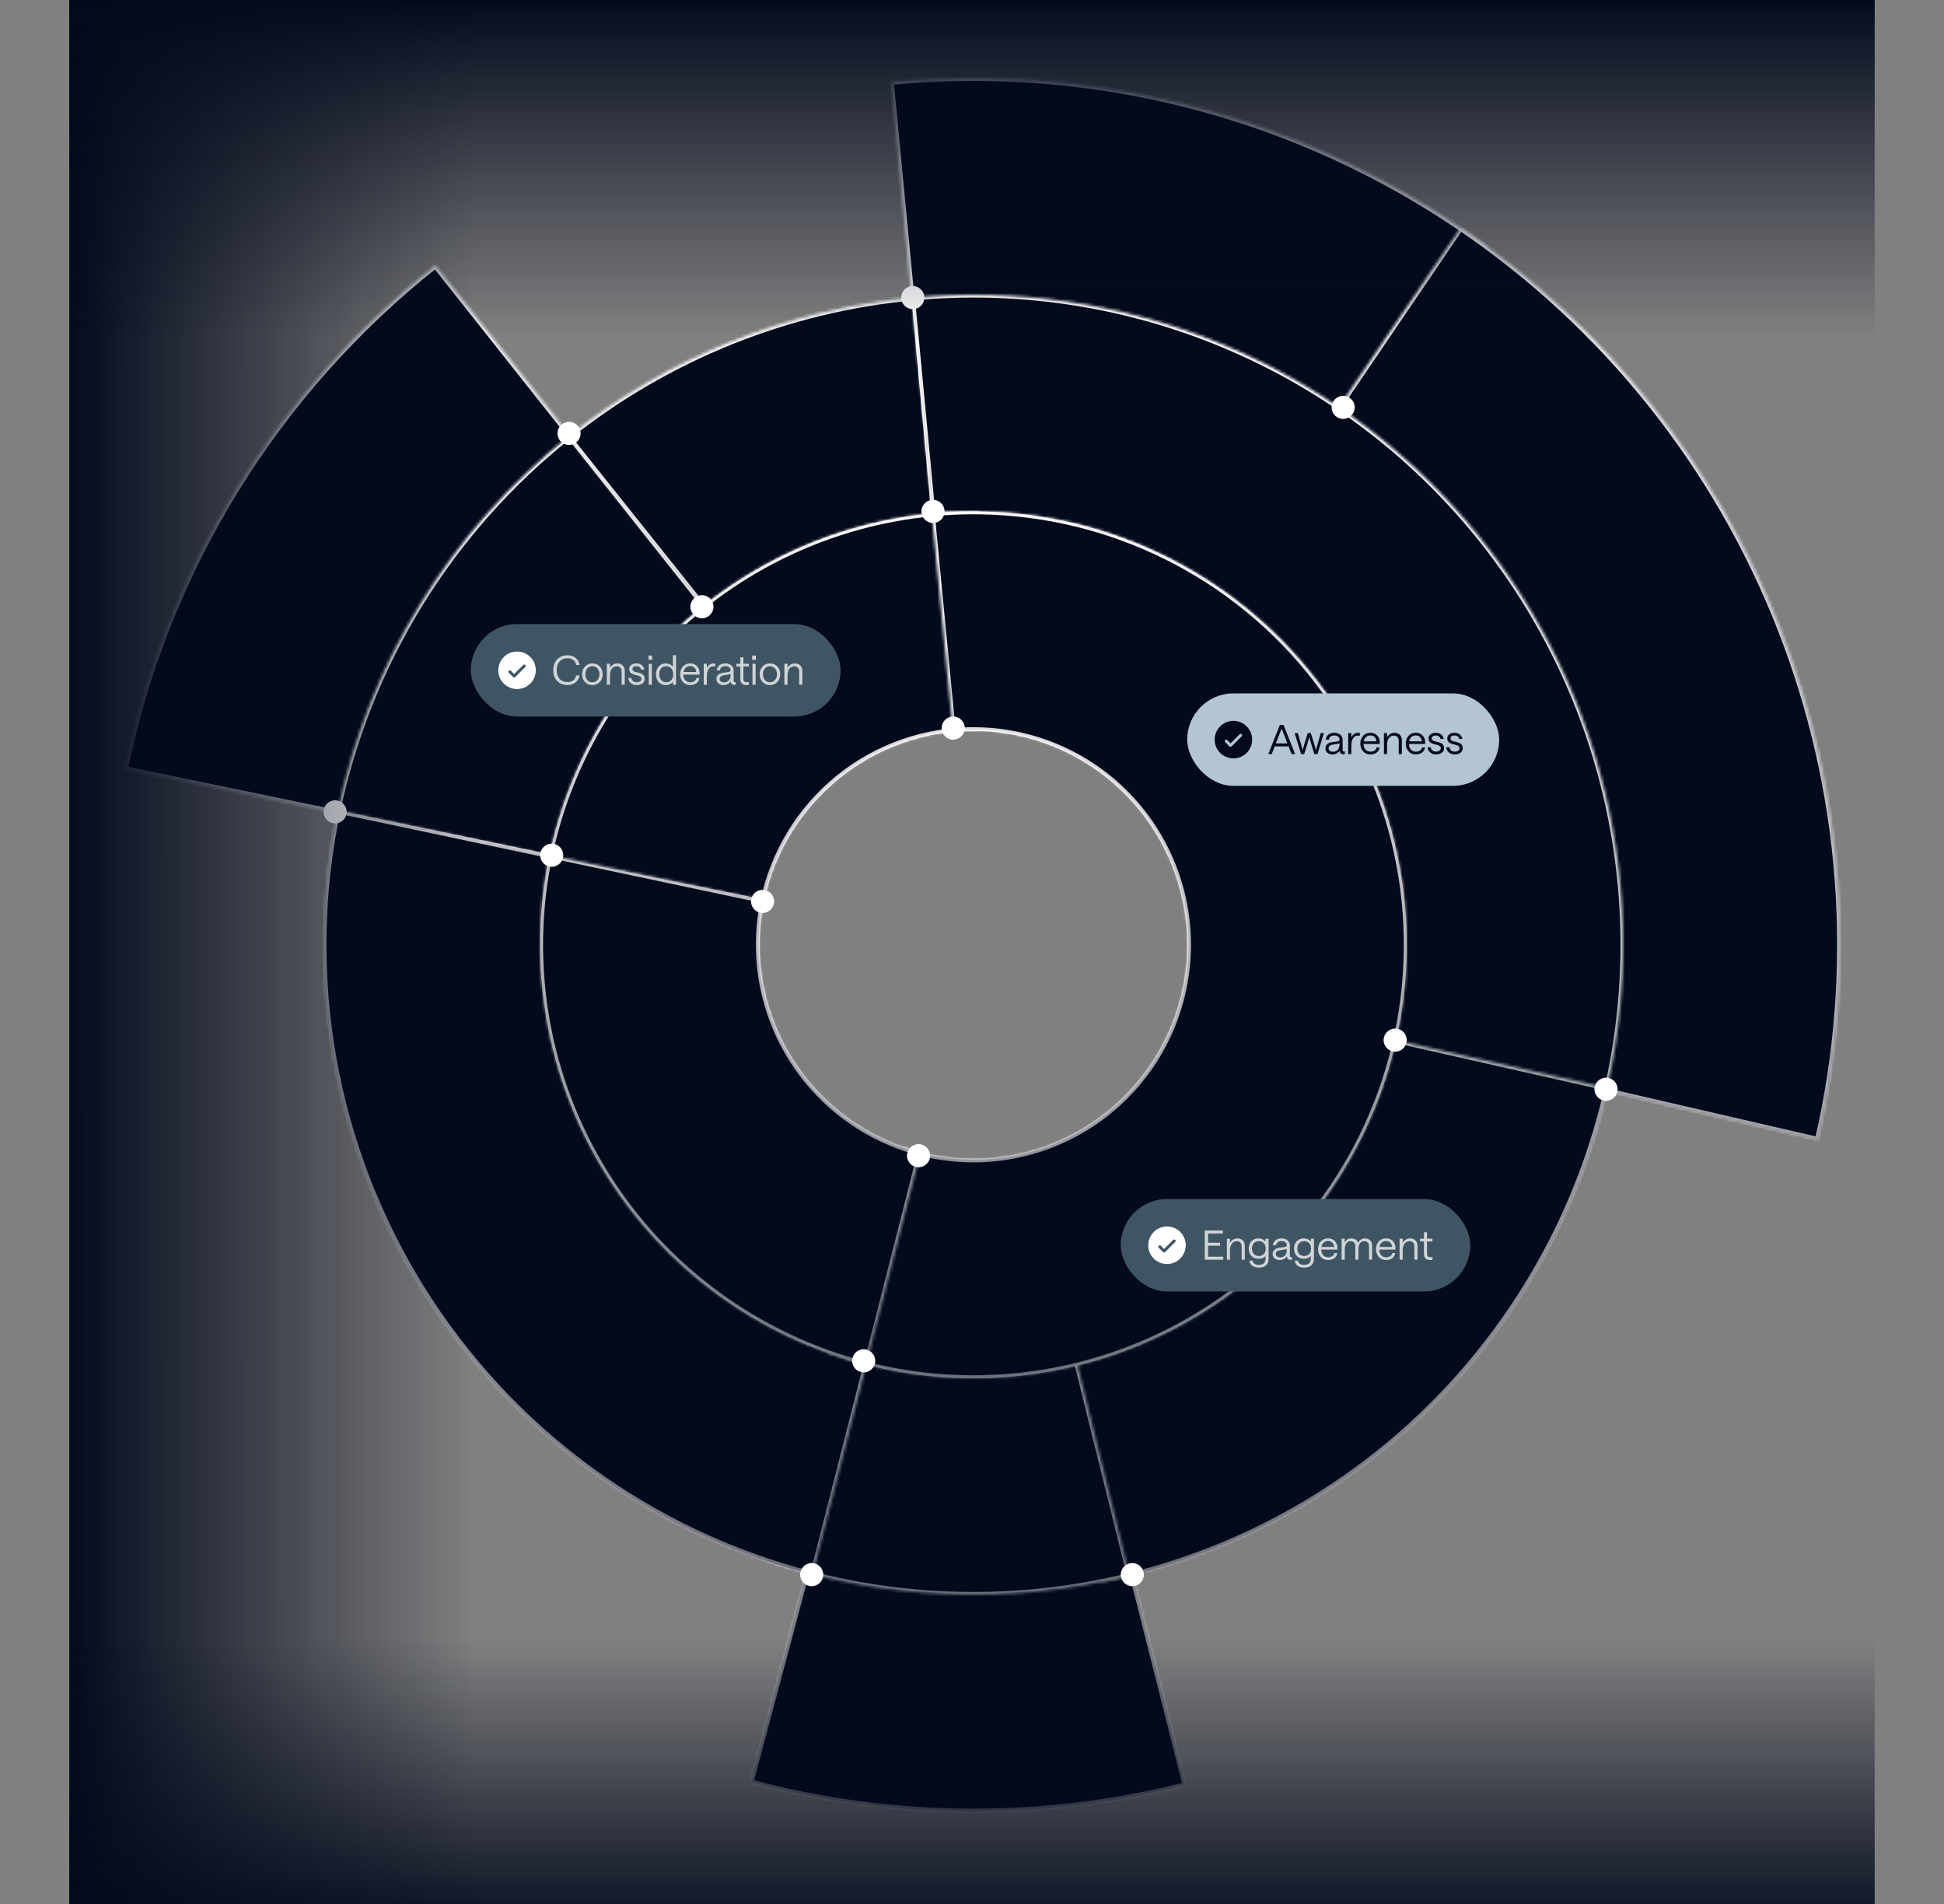 <svg width="673" height="659" viewBox="0 0 673 659" fill="none" xmlns="http://www.w3.org/2000/svg">
<rect x="0" y="0" width="673" height="659" fill="#808080" stroke="none"/>
<circle cx="337" cy="327" r="74.5" stroke="url(#paint0_linear_4300_68447)"/>
<mask id="path-2-inside-1_4300_68447" fill="white">
<path d="M308.416 28.365C381.877 21.334 455.353 41.626 514.793 85.361L469.476 146.952C425.186 114.365 370.439 99.245 315.702 104.484L308.416 28.365Z"/>
</mask>
<path d="M308.416 28.365C381.877 21.334 455.353 41.626 514.793 85.361L469.476 146.952C425.186 114.365 370.439 99.245 315.702 104.484L308.416 28.365Z" fill="#030A1C" stroke="url(#paint1_linear_4300_68447)" stroke-width="2" mask="url(#path-2-inside-1_4300_68447)"/>
<mask id="path-3-inside-2_4300_68447" fill="white">
<path d="M43.229 266.184C57.498 197.256 95.551 135.54 150.729 91.834L198.207 151.776C157.094 184.341 128.741 230.326 118.108 281.685L43.229 266.184Z"/>
</mask>
<path d="M43.229 266.184C57.498 197.256 95.551 135.54 150.729 91.834L198.207 151.776C157.094 184.341 128.741 230.326 118.108 281.685L43.229 266.184Z" fill="#030A1C" stroke="url(#paint2_linear_4300_68447)" stroke-width="2" mask="url(#path-3-inside-2_4300_68447)"/>
<mask id="path-4-inside-3_4300_68447" fill="white">
<path d="M410.419 617.877C360.966 630.36 309.147 630.027 259.859 616.912L279.521 543.017C316.247 552.789 354.857 553.036 391.705 543.736L410.419 617.877Z"/>
</mask>
<path d="M410.419 617.877C360.966 630.36 309.147 630.027 259.859 616.912L279.521 543.017C316.247 552.789 354.857 553.036 391.705 543.736L410.419 617.877Z" fill="#030A1C" stroke="url(#paint3_linear_4300_68447)" stroke-width="2" mask="url(#path-4-inside-3_4300_68447)"/>
<mask id="path-5-inside-4_4300_68447" fill="white">
<path d="M505.599 78.858C555.646 112.862 594.24 161.204 616.317 217.538C638.394 273.872 642.921 335.565 629.304 394.518L554.798 377.308C564.945 333.382 561.571 287.414 545.122 245.439C528.672 203.464 499.915 167.444 462.625 142.107L505.599 78.858Z"/>
</mask>
<path d="M505.599 78.858C555.646 112.862 594.24 161.204 616.317 217.538C638.394 273.872 642.921 335.565 629.304 394.518L554.798 377.308C564.945 333.382 561.571 287.414 545.122 245.439C528.672 203.464 499.915 167.444 462.625 142.107L505.599 78.858Z" fill="#030A1C" stroke="url(#paint4_linear_4300_68447)" stroke-width="2" mask="url(#path-5-inside-4_4300_68447)"/>
<mask id="path-6-inside-5_4300_68447" fill="white">
<path d="M116.659 281.448C127.337 229.798 155.82 183.541 197.134 150.755L244.379 210.288C217.02 231.999 198.158 262.632 191.087 296.835L116.659 281.448Z"/>
</mask>
<path d="M116.659 281.448C127.337 229.798 155.82 183.541 197.134 150.755L244.379 210.288C217.02 231.999 198.158 262.632 191.087 296.835L116.659 281.448Z" fill="#030A1C" stroke="url(#paint5_linear_4300_68447)" stroke-width="2" mask="url(#path-6-inside-5_4300_68447)"/>
<mask id="path-7-inside-6_4300_68447" fill="white">
<path d="M196.6 151.18C230.997 123.712 272.696 106.937 316.532 102.933L323.446 178.62C294.417 181.272 266.803 192.38 244.025 210.57L196.6 151.18Z"/>
</mask>
<path d="M196.6 151.18C230.997 123.712 272.696 106.937 316.532 102.933L323.446 178.62C294.417 181.272 266.803 192.38 244.025 210.57L196.6 151.18Z" fill="#030A1C" stroke="url(#paint6_linear_4300_68447)" stroke-width="2" mask="url(#path-7-inside-6_4300_68447)"/>
<mask id="path-8-inside-7_4300_68447" fill="white">
<path d="M315.723 103.008C351.453 99.614 387.476 104.817 420.785 118.182C454.094 131.547 483.723 152.686 507.198 179.835C530.673 206.984 547.313 239.354 555.728 274.244C564.143 309.134 564.09 345.531 555.572 380.396L481.741 362.36C487.382 339.272 487.417 315.169 481.844 292.065C476.272 268.96 465.253 247.524 449.707 229.545C434.162 211.567 414.542 197.568 392.484 188.718C370.426 179.867 346.571 176.422 322.91 178.67L315.723 103.008Z"/>
</mask>
<path d="M315.723 103.008C351.453 99.614 387.476 104.817 420.785 118.182C454.094 131.547 483.723 152.686 507.198 179.835C530.673 206.984 547.313 239.354 555.728 274.244C564.143 309.134 564.09 345.531 555.572 380.396L481.741 362.36C487.382 339.272 487.417 315.169 481.844 292.065C476.272 268.96 465.253 247.524 449.707 229.545C434.162 211.567 414.542 197.568 392.484 188.718C370.426 179.867 346.571 176.422 322.91 178.67L315.723 103.008Z" fill="#030A1C" stroke="url(#paint7_linear_4300_68447)" stroke-width="2" mask="url(#path-8-inside-7_4300_68447)"/>
<mask id="path-9-inside-8_4300_68447" fill="white">
<path d="M556.477 376.545C546.916 418.898 525.306 457.579 494.253 487.924C463.199 518.269 424.029 538.981 381.468 547.562L366.447 473.059C394.632 467.377 420.571 453.661 441.135 433.566C461.699 413.471 476.009 387.856 482.341 359.81L556.477 376.545Z"/>
</mask>
<path d="M556.477 376.545C546.916 418.898 525.306 457.579 494.253 487.924C463.199 518.269 424.029 538.981 381.468 547.562L366.447 473.059C394.632 467.377 420.571 453.661 441.135 433.566C461.699 413.471 476.009 387.856 482.341 359.81L556.477 376.545Z" fill="#030A1C" stroke="url(#paint8_linear_4300_68447)" stroke-width="2" mask="url(#path-9-inside-8_4300_68447)"/>
<mask id="path-10-inside-9_4300_68447" fill="white">
<path d="M391.146 545.388C349.29 555.765 305.334 553.896 264.51 540.003L288.996 468.053C316.03 477.254 345.139 478.491 372.856 471.619L391.146 545.388Z"/>
</mask>
<path d="M391.146 545.388C349.29 555.765 305.334 553.896 264.51 540.003L288.996 468.053C316.03 477.254 345.139 478.491 372.856 471.619L391.146 545.388Z" fill="#030A1C" stroke="url(#paint9_linear_4300_68447)" stroke-width="2" mask="url(#path-10-inside-9_4300_68447)"/>
<mask id="path-11-inside-10_4300_68447" fill="white">
<path d="M281.407 545.024C225.153 530.68 176.621 495.148 145.954 445.855C115.288 396.562 104.861 337.324 116.853 280.522L191.216 296.222C183.274 333.837 190.179 373.065 210.487 405.707C230.795 438.35 262.934 461.88 300.186 471.378L281.407 545.024Z"/>
</mask>
<path d="M281.407 545.024C225.153 530.68 176.621 495.148 145.954 445.855C115.288 396.562 104.861 337.324 116.853 280.522L191.216 296.222C183.274 333.837 190.179 373.065 210.487 405.707C230.795 438.35 262.934 461.88 300.186 471.378L281.407 545.024Z" fill="#030A1C" stroke="url(#paint10_linear_4300_68447)" stroke-width="2" mask="url(#path-11-inside-10_4300_68447)"/>
<mask id="path-12-inside-11_4300_68447" fill="white">
<path d="M189.953 297.382C196.855 263.114 215.509 232.333 242.692 210.356C269.874 188.378 303.879 176.584 338.832 177.011L337.908 252.698C320.592 252.486 303.747 258.329 290.281 269.216C276.815 280.103 267.575 295.352 264.155 312.327L189.953 297.382Z"/>
</mask>
<path d="M189.953 297.382C196.855 263.114 215.509 232.333 242.692 210.356C269.874 188.378 303.879 176.584 338.832 177.011L337.908 252.698C320.592 252.486 303.747 258.329 290.281 269.216C276.815 280.103 267.575 295.352 264.155 312.327L189.953 297.382Z" fill="#030A1C" stroke="url(#paint11_linear_4300_68447)" stroke-width="2" mask="url(#path-12-inside-11_4300_68447)"/>
<mask id="path-13-inside-12_4300_68447" fill="white">
<path d="M322.576 177.695C344.936 175.535 367.495 178.425 388.589 186.15C409.682 193.876 428.771 206.241 444.446 222.332C460.121 238.423 471.981 257.829 479.152 279.117C486.323 300.406 488.621 323.033 485.876 345.328C483.131 367.624 475.414 389.018 463.294 407.932C451.173 426.845 434.96 442.795 415.85 454.603C396.741 466.412 375.223 473.778 352.885 476.156C330.548 478.535 307.961 475.867 286.793 468.348L312.128 397.022C322.615 400.746 333.804 402.068 344.869 400.89C355.935 399.711 366.595 396.062 376.061 390.213C385.528 384.363 393.56 376.462 399.564 367.092C405.568 357.723 409.391 347.124 410.751 336.08C412.111 325.035 410.972 313.826 407.42 303.28C403.868 292.734 397.992 283.12 390.227 275.149C382.462 267.178 373.006 261.053 362.556 257.225C352.107 253.398 340.931 251.967 329.855 253.037L322.576 177.695Z"/>
</mask>
<path d="M322.576 177.695C344.936 175.535 367.495 178.425 388.589 186.15C409.682 193.876 428.771 206.241 444.446 222.332C460.121 238.423 471.981 257.829 479.152 279.117C486.323 300.406 488.621 323.033 485.876 345.328C483.131 367.624 475.414 389.018 463.294 407.932C451.173 426.845 434.96 442.795 415.85 454.603C396.741 466.412 375.223 473.778 352.885 476.156C330.548 478.535 307.961 475.867 286.793 468.348L312.128 397.022C322.615 400.746 333.804 402.068 344.869 400.89C355.935 399.711 366.595 396.062 376.061 390.213C385.528 384.363 393.56 376.462 399.564 367.092C405.568 357.723 409.391 347.124 410.751 336.08C412.111 325.035 410.972 313.826 407.42 303.28C403.868 292.734 397.992 283.12 390.227 275.149C382.462 267.178 373.006 261.053 362.556 257.225C352.107 253.398 340.931 251.967 329.855 253.037L322.576 177.695Z" fill="#030A1C" stroke="url(#paint12_linear_4300_68447)" stroke-width="2" mask="url(#path-13-inside-12_4300_68447)"/>
<mask id="path-14-inside-13_4300_68447" fill="white">
<path d="M299.971 472.358C262.449 462.799 230.076 439.101 209.626 406.221C189.176 373.341 182.233 333.827 190.25 295.945L264.302 311.616C260.331 330.382 263.771 349.957 273.901 366.245C284.032 382.533 300.068 394.273 318.656 399.008L299.971 472.358Z"/>
</mask>
<path d="M299.971 472.358C262.449 462.799 230.076 439.101 209.626 406.221C189.176 373.341 182.233 333.827 190.25 295.945L264.302 311.616C260.331 330.382 263.771 349.957 273.901 366.245C284.032 382.533 300.068 394.273 318.656 399.008L299.971 472.358Z" fill="#030A1C" stroke="url(#paint13_linear_4300_68447)" stroke-width="2" mask="url(#path-14-inside-13_4300_68447)"/>
<circle cx="330" cy="252" r="4" fill="white"/>
<circle cx="323" cy="177" r="4" fill="white"/>
<circle cx="316" cy="103" r="4" fill="white"/>
<circle cx="197" cy="150" r="4" fill="white"/>
<circle cx="243" cy="210" r="4" fill="white"/>
<circle cx="264" cy="312" r="4" fill="white"/>
<circle cx="191" cy="296" r="4" fill="white"/>
<circle cx="116" cy="281" r="4" fill="white"/>
<circle cx="465" cy="141" r="4" fill="white"/>
<circle cx="483" cy="360" r="4" fill="white"/>
<circle cx="318" cy="400" r="4" fill="white"/>
<circle cx="299" cy="471" r="4" fill="white"/>
<circle cx="281" cy="545" r="4" fill="white"/>
<circle cx="392" cy="545" r="4" fill="white"/>
<circle cx="556" cy="377" r="4" fill="white"/>
<rect x="163" y="216" width="128" height="32" rx="16" fill="#405563"/>
<path d="M179 225.5C177.714 225.5 176.458 225.881 175.389 226.595C174.32 227.31 173.487 228.325 172.995 229.513C172.503 230.7 172.374 232.007 172.625 233.268C172.876 234.529 173.495 235.687 174.404 236.596C175.313 237.505 176.471 238.124 177.732 238.375C178.993 238.626 180.3 238.497 181.487 238.005C182.675 237.513 183.69 236.68 184.405 235.611C185.119 234.542 185.5 233.286 185.5 232C185.498 230.277 184.813 228.624 183.594 227.406C182.376 226.187 180.723 225.502 179 225.5ZM181.854 230.854L178.354 234.354C178.307 234.4 178.252 234.437 178.191 234.462C178.131 234.487 178.066 234.5 178 234.5C177.934 234.5 177.869 234.487 177.809 234.462C177.748 234.437 177.693 234.4 177.646 234.354L176.146 232.854C176.052 232.76 176 232.633 176 232.5C176 232.367 176.052 232.24 176.146 232.146C176.24 232.052 176.367 232 176.5 232C176.633 232 176.76 232.052 176.854 232.146L178 233.293L181.146 230.146C181.193 230.1 181.248 230.063 181.309 230.038C181.369 230.013 181.434 230 181.5 230C181.566 230 181.631 230.013 181.691 230.038C181.752 230.063 181.807 230.1 181.854 230.146C181.9 230.193 181.937 230.248 181.962 230.309C181.987 230.369 182 230.434 182 230.5C182 230.566 181.987 230.631 181.962 230.691C181.937 230.752 181.9 230.807 181.854 230.854Z" fill="white"/>
<path d="M196.418 237.112C195.793 237.112 195.186 237.009 194.598 236.804C194.019 236.589 193.501 236.272 193.044 235.852C192.587 235.423 192.223 234.886 191.952 234.242C191.681 233.589 191.546 232.823 191.546 231.946C191.546 231.078 191.681 230.322 191.952 229.678C192.223 229.025 192.587 228.488 193.044 228.068C193.511 227.639 194.033 227.321 194.612 227.116C195.191 226.901 195.793 226.794 196.418 226.794C197.137 226.794 197.795 226.925 198.392 227.186C198.989 227.447 199.484 227.83 199.876 228.334C200.277 228.838 200.534 229.449 200.646 230.168H199.456C199.353 229.431 199.022 228.857 198.462 228.446C197.902 228.035 197.221 227.83 196.418 227.83C195.709 227.83 195.074 227.989 194.514 228.306C193.963 228.623 193.529 229.09 193.212 229.706C192.895 230.313 192.736 231.059 192.736 231.946C192.736 232.833 192.895 233.584 193.212 234.2C193.529 234.816 193.963 235.283 194.514 235.6C195.074 235.917 195.709 236.076 196.418 236.076C197.23 236.076 197.907 235.875 198.448 235.474C198.989 235.073 199.325 234.503 199.456 233.766H200.646C200.525 234.475 200.263 235.082 199.862 235.586C199.461 236.081 198.961 236.459 198.364 236.72C197.776 236.981 197.127 237.112 196.418 237.112ZM205.081 237.112C204.39 237.112 203.779 236.953 203.247 236.636C202.715 236.309 202.295 235.866 201.986 235.306C201.688 234.737 201.539 234.088 201.539 233.36C201.539 232.632 201.688 231.988 201.986 231.428C202.295 230.868 202.715 230.429 203.247 230.112C203.779 229.785 204.39 229.622 205.081 229.622C205.771 229.622 206.383 229.781 206.915 230.098C207.447 230.415 207.867 230.859 208.175 231.428C208.483 231.988 208.637 232.632 208.637 233.36C208.637 234.088 208.483 234.737 208.175 235.306C207.867 235.866 207.447 236.309 206.915 236.636C206.383 236.953 205.771 237.112 205.081 237.112ZM205.081 236.146C205.566 236.146 205.991 236.029 206.355 235.796C206.719 235.553 207.003 235.222 207.209 234.802C207.423 234.382 207.531 233.901 207.531 233.36C207.531 232.819 207.423 232.343 207.209 231.932C207.003 231.512 206.714 231.185 206.341 230.952C205.977 230.709 205.557 230.588 205.081 230.588C204.595 230.588 204.171 230.709 203.807 230.952C203.443 231.185 203.158 231.512 202.953 231.932C202.757 232.343 202.659 232.819 202.659 233.36C202.659 233.901 202.757 234.382 202.953 234.802C203.158 235.222 203.443 235.553 203.807 235.796C204.171 236.029 204.595 236.146 205.081 236.146ZM210.081 237V229.734H211.159V231.176C211.43 230.691 211.784 230.313 212.223 230.042C212.671 229.762 213.166 229.622 213.707 229.622C214.211 229.622 214.654 229.729 215.037 229.944C215.429 230.149 215.732 230.443 215.947 230.826C216.171 231.209 216.283 231.657 216.283 232.17V237H215.205V232.338C215.205 231.834 215.051 231.419 214.743 231.092C214.444 230.765 214.029 230.602 213.497 230.602C212.797 230.602 212.232 230.891 211.803 231.47C211.374 232.039 211.159 232.819 211.159 233.808V237H210.081ZM220.458 237.112C219.88 237.112 219.371 237.005 218.932 236.79C218.503 236.566 218.162 236.267 217.91 235.894C217.668 235.511 217.532 235.091 217.504 234.634H218.582C218.61 235.035 218.788 235.39 219.114 235.698C219.441 235.997 219.889 236.146 220.458 236.146C220.944 236.146 221.331 236.034 221.62 235.81C221.919 235.586 222.068 235.315 222.068 234.998C222.068 234.671 221.961 234.424 221.746 234.256C221.541 234.079 221.275 233.948 220.948 233.864L219.632 233.514C219.315 233.43 219.016 233.318 218.736 233.178C218.466 233.029 218.246 232.828 218.078 232.576C217.91 232.315 217.826 231.983 217.826 231.582C217.826 231.013 218.055 230.546 218.512 230.182C218.97 229.809 219.567 229.622 220.304 229.622C221.051 229.622 221.672 229.818 222.166 230.21C222.661 230.593 222.955 231.111 223.048 231.764H221.956C221.91 231.4 221.732 231.111 221.424 230.896C221.126 230.672 220.752 230.56 220.304 230.56C219.894 230.56 219.562 230.653 219.31 230.84C219.058 231.017 218.932 231.265 218.932 231.582C218.932 231.825 219.021 232.03 219.198 232.198C219.376 232.357 219.614 232.473 219.912 232.548L221.228 232.884C221.583 232.968 221.905 233.085 222.194 233.234C222.493 233.374 222.731 233.584 222.908 233.864C223.095 234.135 223.188 234.513 223.188 234.998C223.188 235.623 222.936 236.132 222.432 236.524C221.938 236.916 221.28 237.112 220.458 237.112ZM224.587 237V229.734H225.665V237H224.587ZM224.489 228.376V226.906H225.763V228.376H224.489ZM230.563 237.112C229.826 237.112 229.196 236.944 228.673 236.608C228.16 236.272 227.768 235.824 227.497 235.264C227.236 234.695 227.105 234.06 227.105 233.36C227.105 232.66 227.241 232.03 227.511 231.47C227.782 230.901 228.174 230.453 228.687 230.126C229.201 229.79 229.826 229.622 230.563 229.622C231.039 229.622 231.501 229.739 231.949 229.972C232.397 230.196 232.733 230.485 232.957 230.84V226.794H234.035V237H232.957V235.894C232.808 236.23 232.509 236.519 232.061 236.762C231.613 236.995 231.114 237.112 230.563 237.112ZM230.647 236.146C231.366 236.146 231.949 235.894 232.397 235.39C232.845 234.877 233.069 234.2 233.069 233.36C233.069 232.529 232.845 231.862 232.397 231.358C231.949 230.845 231.366 230.588 230.647 230.588C229.919 230.588 229.331 230.845 228.883 231.358C228.445 231.862 228.225 232.529 228.225 233.36C228.225 234.191 228.445 234.863 228.883 235.376C229.331 235.889 229.919 236.146 230.647 236.146ZM236.564 233.5C236.592 234.34 236.826 234.993 237.264 235.46C237.703 235.927 238.272 236.16 238.972 236.16C239.504 236.16 239.971 236.034 240.372 235.782C240.774 235.53 241.016 235.171 241.1 234.704H242.136C242.006 235.497 241.646 236.099 241.058 236.51C240.47 236.911 239.775 237.112 238.972 237.112C238.263 237.112 237.642 236.949 237.11 236.622C236.588 236.286 236.182 235.833 235.892 235.264C235.612 234.695 235.472 234.06 235.472 233.36C235.472 232.66 235.612 232.03 235.892 231.47C236.172 230.901 236.574 230.453 237.096 230.126C237.619 229.79 238.235 229.622 238.944 229.622C239.616 229.622 240.195 229.771 240.68 230.07C241.166 230.369 241.539 230.775 241.8 231.288C242.071 231.792 242.202 232.366 242.192 233.01C242.192 233.122 242.188 233.225 242.178 233.318C242.169 233.402 242.164 233.463 242.164 233.5H236.564ZM238.944 230.546C238.319 230.546 237.806 230.733 237.404 231.106C237.003 231.47 236.746 231.965 236.634 232.59H241.044C241.007 232.002 240.806 231.517 240.442 231.134C240.078 230.742 239.579 230.546 238.944 230.546ZM247.636 230.7C247.561 230.681 247.458 230.663 247.328 230.644C247.206 230.616 247.057 230.602 246.88 230.602C246.488 230.602 246.124 230.737 245.788 231.008C245.461 231.269 245.2 231.666 245.004 232.198C244.808 232.73 244.71 233.402 244.71 234.214V237H243.632V229.734H244.71V231.232C244.831 230.924 245.008 230.649 245.242 230.406C245.484 230.163 245.76 229.972 246.068 229.832C246.376 229.692 246.688 229.622 247.006 229.622C247.174 229.622 247.304 229.627 247.398 229.636C247.491 229.645 247.57 229.659 247.636 229.678V230.7ZM250.473 237.112C249.754 237.112 249.166 236.925 248.709 236.552C248.251 236.179 248.023 235.679 248.023 235.054C248.023 234.429 248.237 233.929 248.667 233.556C249.096 233.173 249.693 232.935 250.459 232.842L252.195 232.618C252.671 232.543 252.909 232.319 252.909 231.946C252.909 231.545 252.75 231.213 252.433 230.952C252.115 230.691 251.667 230.56 251.089 230.56C250.566 230.56 250.137 230.686 249.801 230.938C249.465 231.181 249.273 231.54 249.227 232.016H248.121C248.195 231.288 248.499 230.709 249.031 230.28C249.563 229.841 250.249 229.622 251.089 229.622C251.667 229.622 252.171 229.729 252.601 229.944C253.039 230.149 253.38 230.434 253.623 230.798C253.865 231.162 253.987 231.577 253.987 232.044V235.558C253.987 235.791 254.033 235.945 254.127 236.02C254.229 236.085 254.355 236.118 254.505 236.118C254.579 236.118 254.654 236.109 254.729 236.09V237C254.663 237.009 254.589 237.023 254.505 237.042C254.43 237.061 254.346 237.07 254.253 237.07C253.879 237.07 253.571 236.967 253.329 236.762C253.095 236.557 252.974 236.221 252.965 235.754C252.769 236.165 252.442 236.496 251.985 236.748C251.527 236.991 251.023 237.112 250.473 237.112ZM250.599 236.188C251.336 236.188 251.905 235.969 252.307 235.53C252.717 235.082 252.923 234.475 252.923 233.71V233.346L250.599 233.71C249.619 233.869 249.129 234.312 249.129 235.04C249.129 235.395 249.264 235.675 249.535 235.88C249.815 236.085 250.169 236.188 250.599 236.188ZM258.39 237.112C257.746 237.112 257.233 236.939 256.85 236.594C256.477 236.249 256.29 235.721 256.29 235.012V230.672H254.904V229.734H256.29V227.508H257.354V229.734H259.244V230.672H257.354V234.97C257.354 235.371 257.448 235.665 257.634 235.852C257.83 236.039 258.101 236.132 258.446 236.132C258.624 236.132 258.778 236.123 258.908 236.104C259.048 236.076 259.16 236.048 259.244 236.02V237C259.151 237.019 259.025 237.042 258.866 237.07C258.717 237.098 258.558 237.112 258.39 237.112ZM260.503 237V229.734H261.581V237H260.503ZM260.405 228.376V226.906H261.679V228.376H260.405ZM266.549 237.112C265.859 237.112 265.247 236.953 264.715 236.636C264.183 236.309 263.763 235.866 263.455 235.306C263.157 234.737 263.007 234.088 263.007 233.36C263.007 232.632 263.157 231.988 263.455 231.428C263.763 230.868 264.183 230.429 264.715 230.112C265.247 229.785 265.859 229.622 266.549 229.622C267.24 229.622 267.851 229.781 268.383 230.098C268.915 230.415 269.335 230.859 269.643 231.428C269.951 231.988 270.105 232.632 270.105 233.36C270.105 234.088 269.951 234.737 269.643 235.306C269.335 235.866 268.915 236.309 268.383 236.636C267.851 236.953 267.24 237.112 266.549 237.112ZM266.549 236.146C267.035 236.146 267.459 236.029 267.823 235.796C268.187 235.553 268.472 235.222 268.677 234.802C268.892 234.382 268.999 233.901 268.999 233.36C268.999 232.819 268.892 232.343 268.677 231.932C268.472 231.512 268.183 231.185 267.809 230.952C267.445 230.709 267.025 230.588 266.549 230.588C266.064 230.588 265.639 230.709 265.275 230.952C264.911 231.185 264.627 231.512 264.421 231.932C264.225 232.343 264.127 232.819 264.127 233.36C264.127 233.901 264.225 234.382 264.421 234.802C264.627 235.222 264.911 235.553 265.275 235.796C265.639 236.029 266.064 236.146 266.549 236.146ZM271.55 237V229.734H272.628V231.176C272.898 230.691 273.253 230.313 273.692 230.042C274.14 229.762 274.634 229.622 275.176 229.622C275.68 229.622 276.123 229.729 276.506 229.944C276.898 230.149 277.201 230.443 277.416 230.826C277.64 231.209 277.752 231.657 277.752 232.17V237H276.674V232.338C276.674 231.834 276.52 231.419 276.212 231.092C275.913 230.765 275.498 230.602 274.966 230.602C274.266 230.602 273.701 230.891 273.272 231.47C272.842 232.039 272.628 232.819 272.628 233.808V237H271.55Z" fill="white" fill-opacity="0.75"/>
<rect x="388" y="415" width="121" height="32" rx="16" fill="#405563"/>
<path d="M404 424.5C402.714 424.5 401.458 424.881 400.389 425.595C399.32 426.31 398.487 427.325 397.995 428.513C397.503 429.7 397.374 431.007 397.625 432.268C397.876 433.529 398.495 434.687 399.404 435.596C400.313 436.505 401.471 437.124 402.732 437.375C403.993 437.626 405.3 437.497 406.487 437.005C407.675 436.513 408.69 435.68 409.405 434.611C410.119 433.542 410.5 432.286 410.5 431C410.498 429.277 409.813 427.624 408.594 426.406C407.376 425.187 405.723 424.502 404 424.5ZM406.854 429.854L403.354 433.354C403.307 433.4 403.252 433.437 403.191 433.462C403.131 433.487 403.066 433.5 403 433.5C402.934 433.5 402.869 433.487 402.809 433.462C402.748 433.437 402.693 433.4 402.646 433.354L401.146 431.854C401.052 431.76 401 431.633 401 431.5C401 431.367 401.052 431.24 401.146 431.146C401.24 431.052 401.367 431 401.5 431C401.633 431 401.76 431.052 401.854 431.146L403 432.293L406.146 429.146C406.193 429.1 406.248 429.063 406.309 429.038C406.369 429.013 406.434 429 406.5 429C406.566 429 406.631 429.013 406.691 429.038C406.752 429.063 406.807 429.1 406.854 429.146C406.9 429.193 406.937 429.248 406.962 429.309C406.987 429.369 407 429.434 407 429.5C407 429.566 406.987 429.631 406.962 429.691C406.937 429.752 406.9 429.807 406.854 429.854Z" fill="white"/>
<path d="M417.078 436V425.906H423.336V426.942H418.226V430.12H422.398V431.156H418.226V434.964H423.49V436H417.078ZM424.745 436V428.734H425.823V430.176C426.094 429.691 426.448 429.313 426.887 429.042C427.335 428.762 427.83 428.622 428.371 428.622C428.875 428.622 429.318 428.729 429.701 428.944C430.093 429.149 430.396 429.443 430.611 429.826C430.835 430.209 430.947 430.657 430.947 431.17V436H429.869V431.338C429.869 430.834 429.715 430.419 429.407 430.092C429.108 429.765 428.693 429.602 428.161 429.602C427.461 429.602 426.896 429.891 426.467 430.47C426.038 431.039 425.823 431.819 425.823 432.808V436H424.745ZM435.878 438.73C434.889 438.73 434.105 438.52 433.526 438.1C432.957 437.689 432.63 437.087 432.546 436.294H433.638C433.694 436.761 433.909 437.125 434.282 437.386C434.665 437.657 435.197 437.792 435.878 437.792C436.597 437.792 437.148 437.61 437.53 437.246C437.913 436.882 438.104 436.359 438.104 435.678V434.628C437.936 434.945 437.633 435.202 437.194 435.398C436.765 435.585 436.28 435.678 435.738 435.678C435.01 435.678 434.39 435.524 433.876 435.216C433.363 434.908 432.971 434.488 432.7 433.956C432.439 433.424 432.308 432.827 432.308 432.164C432.308 431.492 432.439 430.89 432.7 430.358C432.971 429.826 433.358 429.406 433.862 429.098C434.376 428.781 434.992 428.622 435.71 428.622C436.205 428.622 436.672 428.729 437.11 428.944C437.549 429.159 437.88 429.434 438.104 429.77V428.734H439.182V435.594C439.182 436.602 438.893 437.377 438.314 437.918C437.745 438.459 436.933 438.73 435.878 438.73ZM435.808 434.712C436.527 434.712 437.101 434.483 437.53 434.026C437.969 433.559 438.188 432.939 438.188 432.164C438.188 431.389 437.969 430.769 437.53 430.302C437.101 429.826 436.527 429.588 435.808 429.588C435.09 429.588 434.511 429.826 434.072 430.302C433.643 430.769 433.428 431.389 433.428 432.164C433.428 432.939 433.643 433.559 434.072 434.026C434.511 434.483 435.09 434.712 435.808 434.712ZM443.029 436.112C442.311 436.112 441.723 435.925 441.265 435.552C440.808 435.179 440.579 434.679 440.579 434.054C440.579 433.429 440.794 432.929 441.223 432.556C441.653 432.173 442.25 431.935 443.015 431.842L444.751 431.618C445.227 431.543 445.465 431.319 445.465 430.946C445.465 430.545 445.307 430.213 444.989 429.952C444.672 429.691 444.224 429.56 443.645 429.56C443.123 429.56 442.693 429.686 442.357 429.938C442.021 430.181 441.83 430.54 441.783 431.016H440.677C440.752 430.288 441.055 429.709 441.587 429.28C442.119 428.841 442.805 428.622 443.645 428.622C444.224 428.622 444.728 428.729 445.157 428.944C445.596 429.149 445.937 429.434 446.179 429.798C446.422 430.162 446.543 430.577 446.543 431.044V434.558C446.543 434.791 446.59 434.945 446.683 435.02C446.786 435.085 446.912 435.118 447.061 435.118C447.136 435.118 447.211 435.109 447.285 435.09V436C447.22 436.009 447.145 436.023 447.061 436.042C446.987 436.061 446.903 436.07 446.809 436.07C446.436 436.07 446.128 435.967 445.885 435.762C445.652 435.557 445.531 435.221 445.521 434.754C445.325 435.165 444.999 435.496 444.541 435.748C444.084 435.991 443.58 436.112 443.029 436.112ZM443.155 435.188C443.893 435.188 444.462 434.969 444.863 434.53C445.274 434.082 445.479 433.475 445.479 432.71V432.346L443.155 432.71C442.175 432.869 441.685 433.312 441.685 434.04C441.685 434.395 441.821 434.675 442.091 434.88C442.371 435.085 442.726 435.188 443.155 435.188ZM451.574 438.73C450.584 438.73 449.8 438.52 449.222 438.1C448.652 437.689 448.326 437.087 448.242 436.294H449.334C449.39 436.761 449.604 437.125 449.978 437.386C450.36 437.657 450.892 437.792 451.574 437.792C452.292 437.792 452.843 437.61 453.226 437.246C453.608 436.882 453.8 436.359 453.8 435.678V434.628C453.632 434.945 453.328 435.202 452.89 435.398C452.46 435.585 451.975 435.678 451.434 435.678C450.706 435.678 450.085 435.524 449.572 435.216C449.058 434.908 448.666 434.488 448.396 433.956C448.134 433.424 448.004 432.827 448.004 432.164C448.004 431.492 448.134 430.89 448.396 430.358C448.666 429.826 449.054 429.406 449.558 429.098C450.071 428.781 450.687 428.622 451.406 428.622C451.9 428.622 452.367 428.729 452.806 428.944C453.244 429.159 453.576 429.434 453.8 429.77V428.734H454.878V435.594C454.878 436.602 454.588 437.377 454.01 437.918C453.44 438.459 452.628 438.73 451.574 438.73ZM451.504 434.712C452.222 434.712 452.796 434.483 453.226 434.026C453.664 433.559 453.884 432.939 453.884 432.164C453.884 431.389 453.664 430.769 453.226 430.302C452.796 429.826 452.222 429.588 451.504 429.588C450.785 429.588 450.206 429.826 449.768 430.302C449.338 430.769 449.124 431.389 449.124 432.164C449.124 432.939 449.338 433.559 449.768 434.026C450.206 434.483 450.785 434.712 451.504 434.712ZM457.395 432.5C457.423 433.34 457.656 433.993 458.095 434.46C458.533 434.927 459.103 435.16 459.803 435.16C460.335 435.16 460.801 435.034 461.203 434.782C461.604 434.53 461.847 434.171 461.931 433.704H462.967C462.836 434.497 462.477 435.099 461.889 435.51C461.301 435.911 460.605 436.112 459.803 436.112C459.093 436.112 458.473 435.949 457.941 435.622C457.418 435.286 457.012 434.833 456.723 434.264C456.443 433.695 456.303 433.06 456.303 432.36C456.303 431.66 456.443 431.03 456.723 430.47C457.003 429.901 457.404 429.453 457.927 429.126C458.449 428.79 459.065 428.622 459.775 428.622C460.447 428.622 461.025 428.771 461.511 429.07C461.996 429.369 462.369 429.775 462.631 430.288C462.901 430.792 463.032 431.366 463.023 432.01C463.023 432.122 463.018 432.225 463.008 432.318C462.999 432.402 462.995 432.463 462.995 432.5H457.395ZM459.775 429.546C459.149 429.546 458.636 429.733 458.235 430.106C457.833 430.47 457.577 430.965 457.465 431.59H461.875C461.837 431.002 461.637 430.517 461.273 430.134C460.909 429.742 460.409 429.546 459.775 429.546ZM464.462 436V428.734H465.54V430.176C465.717 429.709 465.988 429.336 466.352 429.056C466.725 428.767 467.192 428.622 467.752 428.622C468.358 428.622 468.881 428.757 469.32 429.028C469.758 429.299 470.038 429.681 470.16 430.176C470.365 429.719 470.673 429.345 471.084 429.056C471.494 428.767 471.961 428.622 472.484 428.622C473.258 428.622 473.874 428.846 474.332 429.294C474.789 429.742 475.018 430.358 475.018 431.142V436H473.94V431.338C473.94 430.815 473.795 430.395 473.506 430.078C473.216 429.751 472.806 429.588 472.274 429.588C471.63 429.588 471.135 429.854 470.79 430.386C470.444 430.909 470.272 431.571 470.272 432.374V436H469.194V431.338C469.194 430.815 469.049 430.395 468.76 430.078C468.48 429.751 468.078 429.588 467.556 429.588C466.902 429.588 466.403 429.854 466.058 430.386C465.712 430.909 465.54 431.571 465.54 432.374V436H464.462ZM477.465 432.5C477.493 433.34 477.726 433.993 478.165 434.46C478.603 434.927 479.173 435.16 479.873 435.16C480.405 435.16 480.871 435.034 481.273 434.782C481.674 434.53 481.917 434.171 482.001 433.704H483.037C482.906 434.497 482.547 435.099 481.959 435.51C481.371 435.911 480.675 436.112 479.873 436.112C479.163 436.112 478.543 435.949 478.011 435.622C477.488 435.286 477.082 434.833 476.793 434.264C476.513 433.695 476.373 433.06 476.373 432.36C476.373 431.66 476.513 431.03 476.793 430.47C477.073 429.901 477.474 429.453 477.997 429.126C478.519 428.79 479.135 428.622 479.845 428.622C480.517 428.622 481.095 428.771 481.581 429.07C482.066 429.369 482.439 429.775 482.701 430.288C482.971 430.792 483.102 431.366 483.093 432.01C483.093 432.122 483.088 432.225 483.079 432.318C483.069 432.402 483.065 432.463 483.065 432.5H477.465ZM479.845 429.546C479.219 429.546 478.706 429.733 478.305 430.106C477.903 430.47 477.647 430.965 477.535 431.59H481.945C481.907 431.002 481.707 430.517 481.343 430.134C480.979 429.742 480.479 429.546 479.845 429.546ZM484.532 436V428.734H485.61V430.176C485.881 429.691 486.235 429.313 486.674 429.042C487.122 428.762 487.617 428.622 488.158 428.622C488.662 428.622 489.105 428.729 489.488 428.944C489.88 429.149 490.183 429.443 490.398 429.826C490.622 430.209 490.734 430.657 490.734 431.17V436H489.656V431.338C489.656 430.834 489.502 430.419 489.194 430.092C488.895 429.765 488.48 429.602 487.948 429.602C487.248 429.602 486.683 429.891 486.254 430.47C485.825 431.039 485.61 431.819 485.61 432.808V436H484.532ZM495.066 436.112C494.422 436.112 493.909 435.939 493.526 435.594C493.153 435.249 492.966 434.721 492.966 434.012V429.672H491.58V428.734H492.966V426.508H494.03V428.734H495.92V429.672H494.03V433.97C494.03 434.371 494.123 434.665 494.31 434.852C494.506 435.039 494.777 435.132 495.122 435.132C495.299 435.132 495.453 435.123 495.584 435.104C495.724 435.076 495.836 435.048 495.92 435.02V436C495.827 436.019 495.701 436.042 495.542 436.07C495.393 436.098 495.234 436.112 495.066 436.112Z" fill="white" fill-opacity="0.75"/>
<rect x="411" y="240" width="108" height="32" rx="16" fill="#B3C5D0"/>
<path d="M427 249.5C425.714 249.5 424.458 249.881 423.389 250.595C422.32 251.31 421.487 252.325 420.995 253.513C420.503 254.7 420.374 256.007 420.625 257.268C420.876 258.529 421.495 259.687 422.404 260.596C423.313 261.505 424.471 262.124 425.732 262.375C426.993 262.626 428.3 262.497 429.487 262.005C430.675 261.513 431.69 260.68 432.405 259.611C433.119 258.542 433.5 257.286 433.5 256C433.498 254.277 432.813 252.624 431.594 251.406C430.376 250.187 428.723 249.502 427 249.5ZM429.854 254.854L426.354 258.354C426.307 258.4 426.252 258.437 426.191 258.462C426.131 258.487 426.066 258.5 426 258.5C425.934 258.5 425.869 258.487 425.809 258.462C425.748 258.437 425.693 258.4 425.646 258.354L424.146 256.854C424.052 256.76 424 256.633 424 256.5C424 256.367 424.052 256.24 424.146 256.146C424.24 256.052 424.367 256 424.5 256C424.633 256 424.76 256.052 424.854 256.146L426 257.293L429.146 254.146C429.193 254.1 429.248 254.063 429.309 254.038C429.369 254.013 429.434 254 429.5 254C429.566 254 429.631 254.013 429.691 254.038C429.752 254.063 429.807 254.1 429.854 254.146C429.9 254.193 429.937 254.248 429.962 254.309C429.987 254.369 430 254.434 430 254.5C430 254.566 429.987 254.631 429.962 254.691C429.937 254.752 429.9 254.807 429.854 254.854Z" fill="#030A1C"/>
<path d="M439.084 261L443.074 250.906H444.348L448.366 261H447.134L446.098 258.34H441.296L440.26 261H439.084ZM441.688 257.304H445.692L443.69 252.152L441.688 257.304ZM450.432 261L448.192 253.734H449.298L450.558 258.074C450.707 258.559 450.81 258.961 450.866 259.278C450.931 259.586 450.964 259.74 450.964 259.74C450.964 259.74 450.996 259.586 451.062 259.278C451.136 258.97 451.248 258.569 451.398 258.074L452.728 253.734H453.806L455.15 258.102C455.308 258.587 455.42 258.989 455.486 259.306C455.551 259.614 455.584 259.768 455.584 259.768C455.584 259.768 455.616 259.614 455.682 259.306C455.747 258.989 455.85 258.583 455.99 258.088L457.236 253.734H458.328L456.102 261H455.01L453.694 256.716C453.544 256.221 453.432 255.82 453.358 255.512C453.292 255.204 453.26 255.05 453.26 255.05C453.26 255.05 453.222 255.204 453.148 255.512C453.082 255.82 452.97 256.221 452.812 256.716L451.496 261H450.432ZM461.299 261.112C460.58 261.112 459.992 260.925 459.535 260.552C459.077 260.179 458.849 259.679 458.849 259.054C458.849 258.429 459.063 257.929 459.493 257.556C459.922 257.173 460.519 256.935 461.285 256.842L463.021 256.618C463.497 256.543 463.735 256.319 463.735 255.946C463.735 255.545 463.576 255.213 463.259 254.952C462.941 254.691 462.493 254.56 461.915 254.56C461.392 254.56 460.963 254.686 460.627 254.938C460.291 255.181 460.099 255.54 460.053 256.016H458.947C459.021 255.288 459.325 254.709 459.857 254.28C460.389 253.841 461.075 253.622 461.915 253.622C462.493 253.622 462.997 253.729 463.427 253.944C463.865 254.149 464.206 254.434 464.449 254.798C464.691 255.162 464.813 255.577 464.813 256.044V259.558C464.813 259.791 464.859 259.945 464.953 260.02C465.055 260.085 465.181 260.118 465.331 260.118C465.405 260.118 465.48 260.109 465.555 260.09V261C465.489 261.009 465.415 261.023 465.331 261.042C465.256 261.061 465.172 261.07 465.079 261.07C464.705 261.07 464.397 260.967 464.155 260.762C463.921 260.557 463.8 260.221 463.791 259.754C463.595 260.165 463.268 260.496 462.811 260.748C462.353 260.991 461.849 261.112 461.299 261.112ZM461.425 260.188C462.162 260.188 462.731 259.969 463.133 259.53C463.543 259.082 463.749 258.475 463.749 257.71V257.346L461.425 257.71C460.445 257.869 459.955 258.312 459.955 259.04C459.955 259.395 460.09 259.675 460.361 259.88C460.641 260.085 460.995 260.188 461.425 260.188ZM470.739 254.7C470.665 254.681 470.562 254.663 470.431 254.644C470.31 254.616 470.161 254.602 469.983 254.602C469.591 254.602 469.227 254.737 468.891 255.008C468.565 255.269 468.303 255.666 468.107 256.198C467.911 256.73 467.813 257.402 467.813 258.214V261H466.735V253.734H467.813V255.232C467.935 254.924 468.112 254.649 468.345 254.406C468.588 254.163 468.863 253.972 469.171 253.832C469.479 253.692 469.792 253.622 470.109 253.622C470.277 253.622 470.408 253.627 470.501 253.636C470.595 253.645 470.674 253.659 470.739 253.678V254.7ZM472.041 257.5C472.069 258.34 472.302 258.993 472.741 259.46C473.18 259.927 473.749 260.16 474.449 260.16C474.981 260.16 475.448 260.034 475.849 259.782C476.25 259.53 476.493 259.171 476.577 258.704H477.613C477.482 259.497 477.123 260.099 476.535 260.51C475.947 260.911 475.252 261.112 474.449 261.112C473.74 261.112 473.119 260.949 472.587 260.622C472.064 260.286 471.658 259.833 471.369 259.264C471.089 258.695 470.949 258.06 470.949 257.36C470.949 256.66 471.089 256.03 471.369 255.47C471.649 254.901 472.05 254.453 472.573 254.126C473.096 253.79 473.712 253.622 474.421 253.622C475.093 253.622 475.672 253.771 476.157 254.07C476.642 254.369 477.016 254.775 477.277 255.288C477.548 255.792 477.678 256.366 477.669 257.01C477.669 257.122 477.664 257.225 477.655 257.318C477.646 257.402 477.641 257.463 477.641 257.5H472.041ZM474.421 254.546C473.796 254.546 473.282 254.733 472.881 255.106C472.48 255.47 472.223 255.965 472.111 256.59H476.521C476.484 256.002 476.283 255.517 475.919 255.134C475.555 254.742 475.056 254.546 474.421 254.546ZM479.108 261V253.734H480.186V255.176C480.457 254.691 480.812 254.313 481.25 254.042C481.698 253.762 482.193 253.622 482.734 253.622C483.238 253.622 483.682 253.729 484.064 253.944C484.456 254.149 484.76 254.443 484.974 254.826C485.198 255.209 485.31 255.657 485.31 256.17V261H484.232V256.338C484.232 255.834 484.078 255.419 483.77 255.092C483.472 254.765 483.056 254.602 482.524 254.602C481.824 254.602 481.26 254.891 480.83 255.47C480.401 256.039 480.186 256.819 480.186 257.808V261H479.108ZM487.764 257.5C487.792 258.34 488.025 258.993 488.464 259.46C488.902 259.927 489.472 260.16 490.172 260.16C490.704 260.16 491.17 260.034 491.572 259.782C491.973 259.53 492.216 259.171 492.3 258.704H493.336C493.205 259.497 492.846 260.099 492.258 260.51C491.67 260.911 490.974 261.112 490.172 261.112C489.462 261.112 488.842 260.949 488.31 260.622C487.787 260.286 487.381 259.833 487.092 259.264C486.812 258.695 486.672 258.06 486.672 257.36C486.672 256.66 486.812 256.03 487.092 255.47C487.372 254.901 487.773 254.453 488.296 254.126C488.818 253.79 489.434 253.622 490.144 253.622C490.816 253.622 491.394 253.771 491.88 254.07C492.365 254.369 492.738 254.775 493 255.288C493.27 255.792 493.401 256.366 493.392 257.01C493.392 257.122 493.387 257.225 493.378 257.318C493.368 257.402 493.364 257.463 493.364 257.5H487.764ZM490.144 254.546C489.518 254.546 489.005 254.733 488.604 255.106C488.202 255.47 487.946 255.965 487.834 256.59H492.244C492.206 256.002 492.006 255.517 491.642 255.134C491.278 254.742 490.778 254.546 490.144 254.546ZM497.183 261.112C496.604 261.112 496.096 261.005 495.657 260.79C495.228 260.566 494.887 260.267 494.635 259.894C494.392 259.511 494.257 259.091 494.229 258.634H495.307C495.335 259.035 495.512 259.39 495.839 259.698C496.166 259.997 496.614 260.146 497.183 260.146C497.668 260.146 498.056 260.034 498.345 259.81C498.644 259.586 498.793 259.315 498.793 258.998C498.793 258.671 498.686 258.424 498.471 258.256C498.266 258.079 498 257.948 497.673 257.864L496.357 257.514C496.04 257.43 495.741 257.318 495.461 257.178C495.19 257.029 494.971 256.828 494.803 256.576C494.635 256.315 494.551 255.983 494.551 255.582C494.551 255.013 494.78 254.546 495.237 254.182C495.694 253.809 496.292 253.622 497.029 253.622C497.776 253.622 498.396 253.818 498.891 254.21C499.386 254.593 499.68 255.111 499.773 255.764H498.681C498.634 255.4 498.457 255.111 498.149 254.896C497.85 254.672 497.477 254.56 497.029 254.56C496.618 254.56 496.287 254.653 496.035 254.84C495.783 255.017 495.657 255.265 495.657 255.582C495.657 255.825 495.746 256.03 495.923 256.198C496.1 256.357 496.338 256.473 496.637 256.548L497.953 256.884C498.308 256.968 498.63 257.085 498.919 257.234C499.218 257.374 499.456 257.584 499.633 257.864C499.82 258.135 499.913 258.513 499.913 258.998C499.913 259.623 499.661 260.132 499.157 260.524C498.662 260.916 498.004 261.112 497.183 261.112ZM503.663 261.112C503.085 261.112 502.576 261.005 502.137 260.79C501.708 260.566 501.367 260.267 501.115 259.894C500.873 259.511 500.737 259.091 500.709 258.634H501.787C501.815 259.035 501.993 259.39 502.319 259.698C502.646 259.997 503.094 260.146 503.663 260.146C504.149 260.146 504.536 260.034 504.825 259.81C505.124 259.586 505.273 259.315 505.273 258.998C505.273 258.671 505.166 258.424 504.951 258.256C504.746 258.079 504.48 257.948 504.153 257.864L502.837 257.514C502.52 257.43 502.221 257.318 501.941 257.178C501.671 257.029 501.451 256.828 501.283 256.576C501.115 256.315 501.031 255.983 501.031 255.582C501.031 255.013 501.26 254.546 501.717 254.182C502.175 253.809 502.772 253.622 503.509 253.622C504.256 253.622 504.877 253.818 505.371 254.21C505.866 254.593 506.16 255.111 506.253 255.764H505.161C505.115 255.4 504.937 255.111 504.629 254.896C504.331 254.672 503.957 254.56 503.509 254.56C503.099 254.56 502.767 254.653 502.515 254.84C502.263 255.017 502.137 255.265 502.137 255.582C502.137 255.825 502.226 256.03 502.403 256.198C502.581 256.357 502.819 256.473 503.117 256.548L504.433 256.884C504.788 256.968 505.11 257.085 505.399 257.234C505.698 257.374 505.936 257.584 506.113 257.864C506.3 258.135 506.393 258.513 506.393 258.998C506.393 259.623 506.141 260.132 505.637 260.524C505.143 260.916 504.485 261.112 503.663 261.112Z" fill="#030A1C"/>
<rect x="24" width="625" height="671" fill="url(#paint14_linear_4300_68447)"/>
<rect x="24" width="625" height="671" fill="url(#paint15_linear_4300_68447)"/>
<defs>
<linearGradient id="paint0_linear_4300_68447" x1="337" y1="252" x2="337" y2="402" gradientUnits="userSpaceOnUse">
<stop stop-color="white"/>
<stop offset="1" stop-color="white" stop-opacity="0.4"/>
</linearGradient>
<linearGradient id="paint1_linear_4300_68447" x1="337" y1="27" x2="337" y2="627" gradientUnits="userSpaceOnUse">
<stop stop-color="white"/>
<stop offset="1" stop-color="white" stop-opacity="0.4"/>
</linearGradient>
<linearGradient id="paint2_linear_4300_68447" x1="337" y1="27" x2="337" y2="627" gradientUnits="userSpaceOnUse">
<stop stop-color="white"/>
<stop offset="1" stop-color="white" stop-opacity="0.4"/>
</linearGradient>
<linearGradient id="paint3_linear_4300_68447" x1="337" y1="27" x2="337" y2="627" gradientUnits="userSpaceOnUse">
<stop stop-color="white"/>
<stop offset="1" stop-color="white" stop-opacity="0.4"/>
</linearGradient>
<linearGradient id="paint4_linear_4300_68447" x1="337" y1="27" x2="337" y2="627" gradientUnits="userSpaceOnUse">
<stop stop-color="white"/>
<stop offset="1" stop-color="white" stop-opacity="0.4"/>
</linearGradient>
<linearGradient id="paint5_linear_4300_68447" x1="337" y1="102" x2="337" y2="552" gradientUnits="userSpaceOnUse">
<stop stop-color="white"/>
<stop offset="1" stop-color="white" stop-opacity="0.4"/>
</linearGradient>
<linearGradient id="paint6_linear_4300_68447" x1="337" y1="102" x2="337" y2="552" gradientUnits="userSpaceOnUse">
<stop stop-color="white"/>
<stop offset="1" stop-color="white" stop-opacity="0.4"/>
</linearGradient>
<linearGradient id="paint7_linear_4300_68447" x1="337" y1="102" x2="337" y2="552" gradientUnits="userSpaceOnUse">
<stop stop-color="white"/>
<stop offset="1" stop-color="white" stop-opacity="0.4"/>
</linearGradient>
<linearGradient id="paint8_linear_4300_68447" x1="337" y1="102" x2="337" y2="552" gradientUnits="userSpaceOnUse">
<stop stop-color="white"/>
<stop offset="1" stop-color="white" stop-opacity="0.4"/>
</linearGradient>
<linearGradient id="paint9_linear_4300_68447" x1="337" y1="102" x2="337" y2="552" gradientUnits="userSpaceOnUse">
<stop stop-color="white"/>
<stop offset="1" stop-color="white" stop-opacity="0.4"/>
</linearGradient>
<linearGradient id="paint10_linear_4300_68447" x1="337" y1="102" x2="337" y2="552" gradientUnits="userSpaceOnUse">
<stop stop-color="white"/>
<stop offset="1" stop-color="white" stop-opacity="0.4"/>
</linearGradient>
<linearGradient id="paint11_linear_4300_68447" x1="337" y1="177" x2="337" y2="477" gradientUnits="userSpaceOnUse">
<stop stop-color="white"/>
<stop offset="1" stop-color="white" stop-opacity="0.4"/>
</linearGradient>
<linearGradient id="paint12_linear_4300_68447" x1="337" y1="177" x2="337" y2="477" gradientUnits="userSpaceOnUse">
<stop stop-color="white"/>
<stop offset="1" stop-color="white" stop-opacity="0.4"/>
</linearGradient>
<linearGradient id="paint13_linear_4300_68447" x1="337" y1="177" x2="337" y2="477" gradientUnits="userSpaceOnUse">
<stop stop-color="white"/>
<stop offset="1" stop-color="white" stop-opacity="0.4"/>
</linearGradient>
<linearGradient id="paint14_linear_4300_68447" x1="649" y1="335.5" x2="24" y2="335.57" gradientUnits="userSpaceOnUse">
<stop offset="0.776" stop-color="#030A1C" stop-opacity="0"/>
<stop offset="1" stop-color="#030A1C"/>
</linearGradient>
<linearGradient id="paint15_linear_4300_68447" x1="336.5" y1="0" x2="336.5" y2="671" gradientUnits="userSpaceOnUse">
<stop stop-color="#030A1C"/>
<stop offset="0.174" stop-color="#030A1C" stop-opacity="0"/>
<stop offset="0.846" stop-color="#030A1C" stop-opacity="0"/>
<stop offset="1" stop-color="#030A1C"/>
</linearGradient>
</defs>
</svg>

